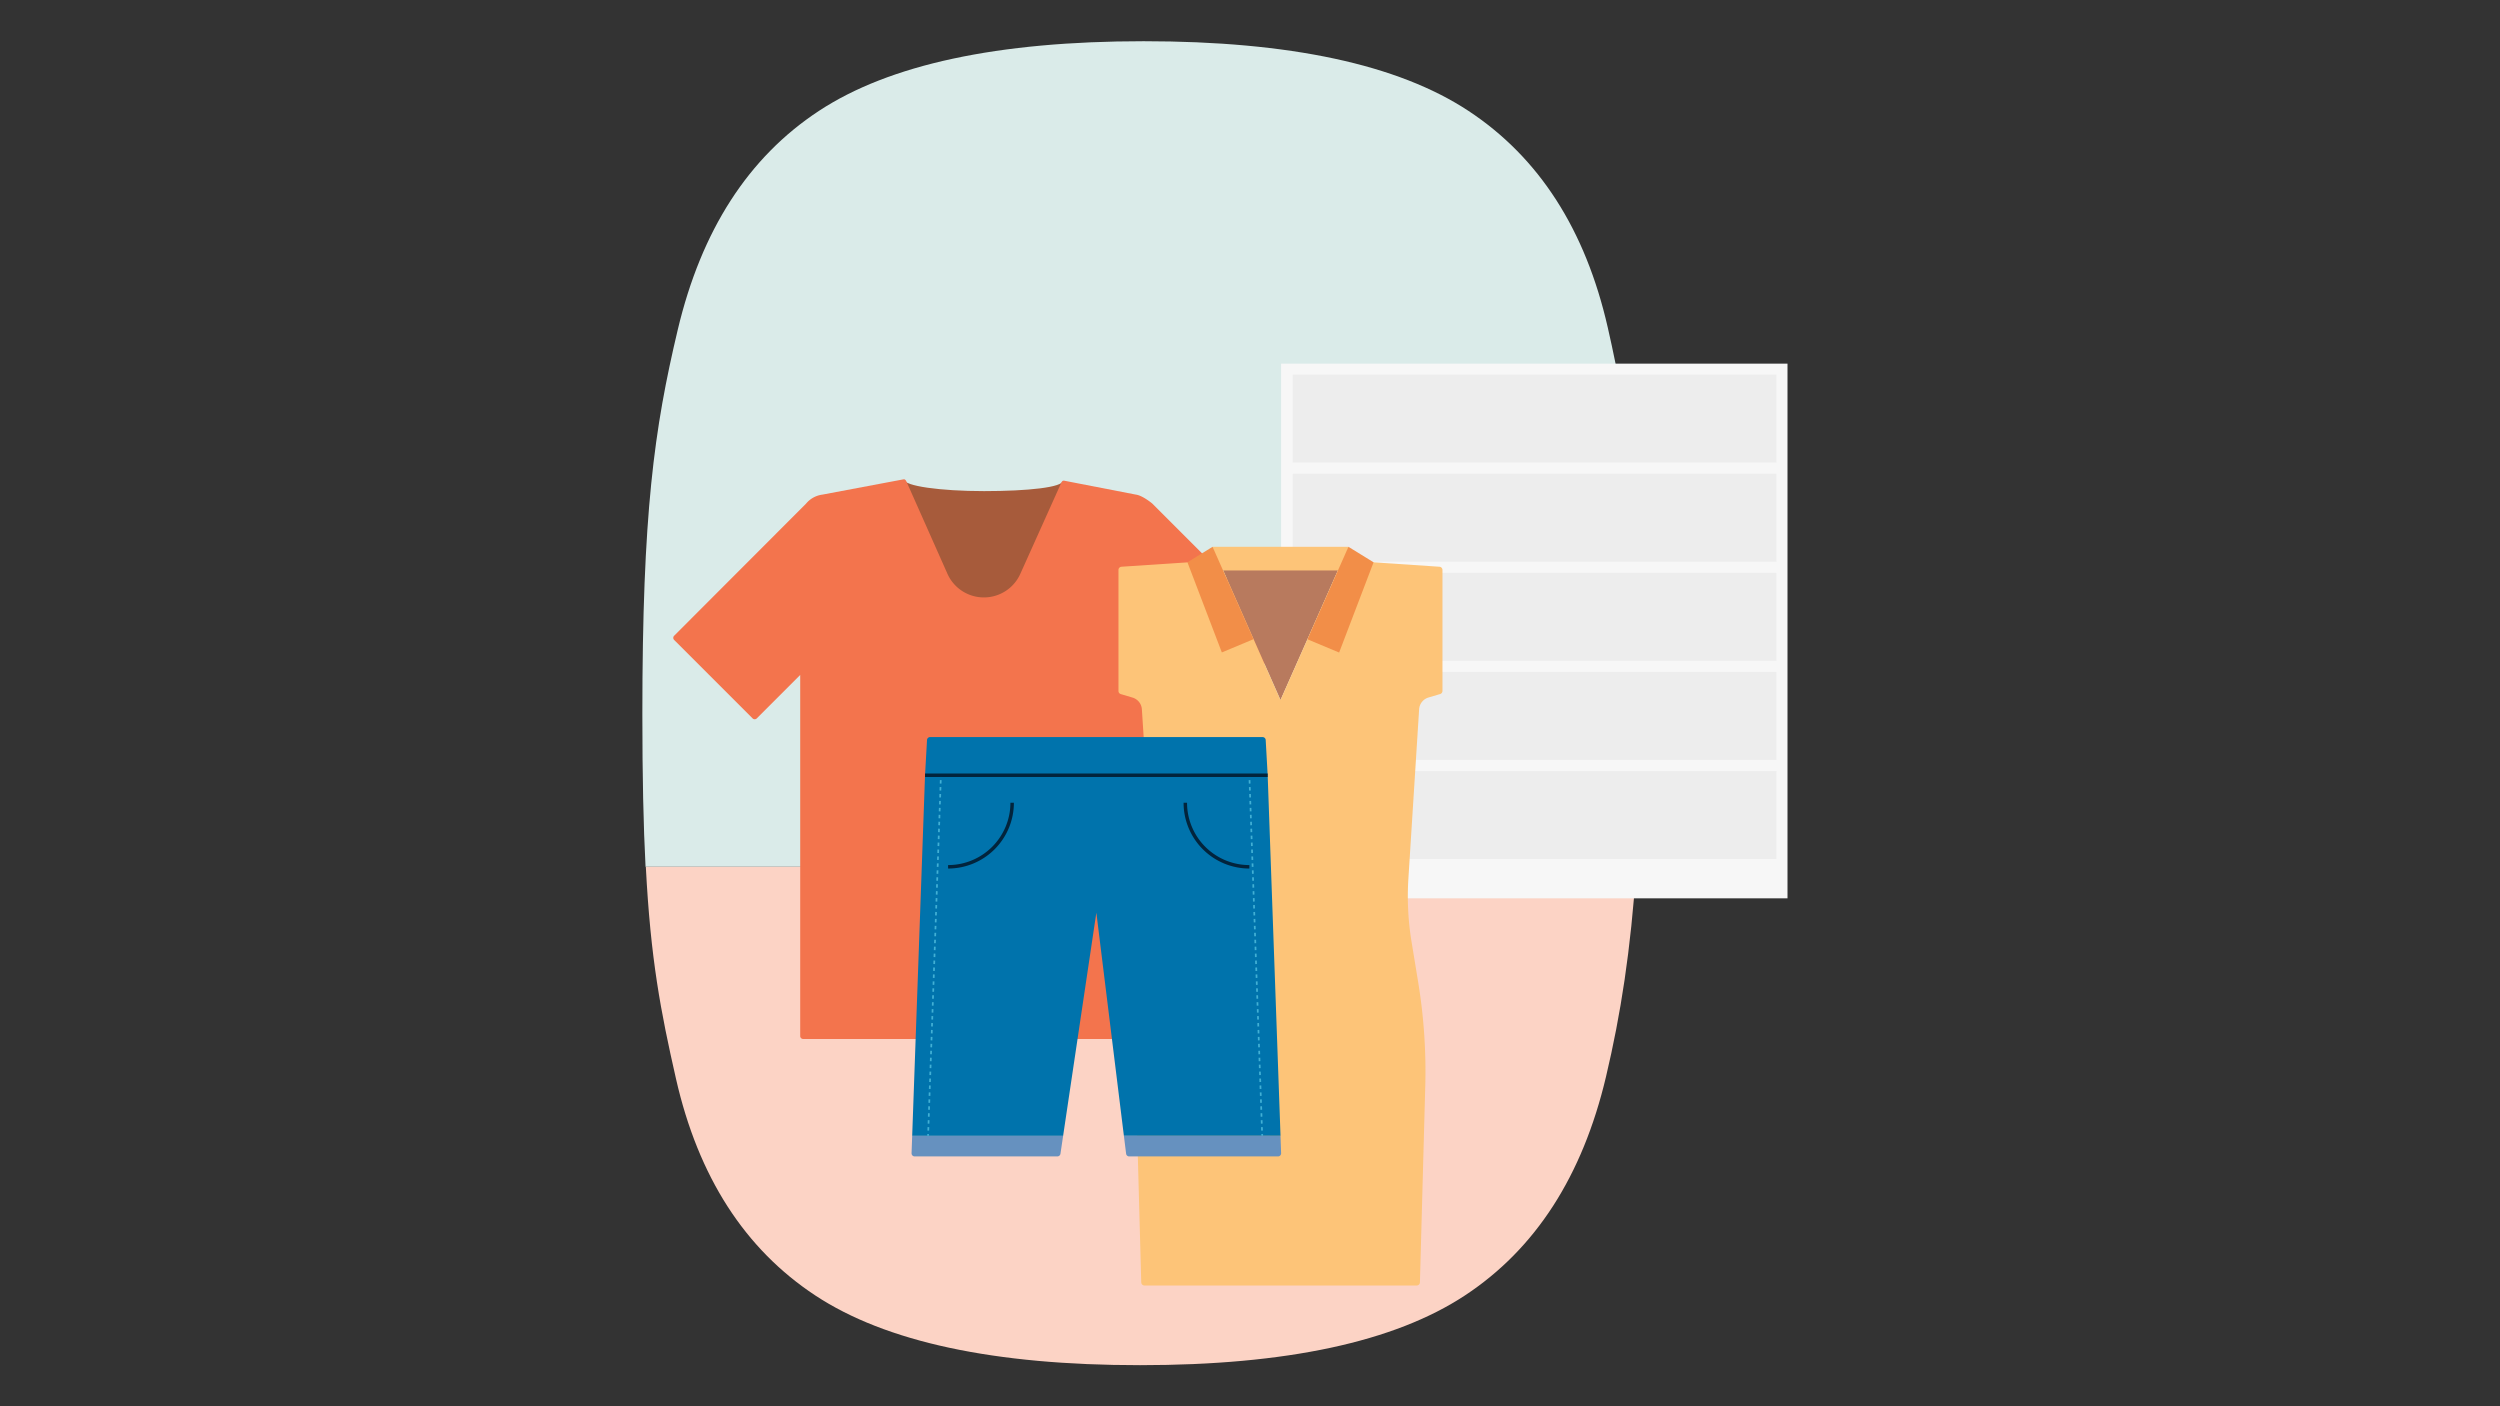 <svg id="Layer_2" data-name="Layer 2" xmlns="http://www.w3.org/2000/svg" viewBox="0 0 720 405"><rect x="0" y="0" width="720" height="405" fill="#333333" stroke="none"/><defs><style>.cls-1,.cls-13,.cls-14,.cls-15{fill:none;}.cls-2{fill:#daebe9;}.cls-3{fill:#fcd3c5;}.cls-4{fill:#f7f7f7;}.cls-5{fill:#ededed;}.cls-6{fill:#a75b3b;}.cls-7{fill:#f3744d;}.cls-8{fill:#b87a5e;}.cls-9{fill:#fdc478;}.cls-10{fill:#f28e48;}.cls-11{fill:#0073ac;}.cls-12{fill:#6691bf;}.cls-13,.cls-14{stroke:#41b0d5;stroke-width:0.5px;}.cls-13,.cls-14,.cls-15{stroke-miterlimit:10;}.cls-14{stroke-dasharray:1 1;}.cls-15{stroke:#02243c;}</style></defs><rect class="cls-1" width="720" height="405"/><path class="cls-2" d="M472.66,199.29c0-51.81-3.21-76.86-9.63-105s-19.78-48.94-40.09-62.34-51.49-20.08-93.56-20.08-73.23,6.71-93.55,20.08S202,66.33,195.2,94.94,185,147.79,185,205.71c0,17.89.3,32.06.92,43.93H471.22C472.18,235.19,472.66,218.75,472.66,199.29Z"/><path class="cls-3" d="M186,249.64c1.37,26.57,4.27,41.63,8.7,61.11q9.63,42.24,40.1,62.34t93.55,20.08q63.07,0,93.55-20.08t40.63-63c4.23-17.88,7.14-36.41,8.73-60.42Z"/><rect class="cls-4" x="368.96" y="104.73" width="145.84" height="153.99"/><rect class="cls-5" x="372.31" y="107.89" width="139.31" height="25.33"/><rect class="cls-5" x="372.31" y="136.43" width="139.31" height="25.33"/><rect class="cls-5" x="372.31" y="164.98" width="139.31" height="25.33"/><rect class="cls-5" x="372.31" y="193.52" width="139.31" height="25.33"/><rect class="cls-5" x="372.31" y="222.06" width="139.31" height="25.33"/><path class="cls-6" d="M260.37,138.1c0,1.85,10.33,3.34,23.06,3.34s22.66-1.11,22.66-3l-3.11,28-23.89,15.23-16.74-4.83-2.89-16.13-.61-16.43Z"/><path class="cls-7" d="M331.83,145s-2.78-2.31-4.68-2.55l-20.61-4c-.52-.11-.74.22-1,.82l-11.69,26a11.49,11.49,0,0,1-10.49,6.79h0a11.49,11.49,0,0,1-10.51-6.84l-11.7-26.33c-.27-.61-.48-.92-1-.83l-23.3,4.39a7.31,7.31,0,0,0-4.7,2.59l-38,38.06a.85.85,0,0,0,0,1.2l22.6,22.6a.85.85,0,0,0,1.2,0l12.51-12.52v104a.85.85,0,0,0,.85.85H332.74a.85.85,0,0,0,.85-.85v-104l13.07,13.07a.84.84,0,0,0,1.19,0l22.61-22.6a.85.85,0,0,0,0-1.2Z"/><polygon class="cls-8" points="386.61 161.36 368.79 201.62 350.96 161.36 386.61 161.36"/><polygon class="cls-9" points="349.22 157.48 350.96 164.3 386.61 164.3 388.35 157.48 349.22 157.48"/><path class="cls-9" d="M415.43,199V164.16a.93.93,0,0,0-.88-.94l-27.94-1.86-17.83,40.26L351,161.36,323,163.22a.93.93,0,0,0-.88.94V199a.93.93,0,0,0,.67.9l3.37,1a3.78,3.78,0,0,1,2.7,3.37L332,253a80.69,80.69,0,0,1-.87,18l-2,12.2a158.64,158.64,0,0,0-2,29.12l1.55,57a.94.94,0,0,0,.94.91H408a.94.94,0,0,0,.94-.91l1.55-57a158.64,158.64,0,0,0-2-29.12l-2-12.2a80.69,80.69,0,0,1-.87-18l3.09-48.75a3.77,3.77,0,0,1,2.7-3.37l3.37-1A.93.93,0,0,0,415.43,199Z"/><polygon class="cls-10" points="395.59 161.94 385.67 187.93 376.55 184.12 388.35 157.48 395.59 161.94"/><polygon class="cls-10" points="341.98 161.94 351.89 187.9 361 184.09 349.22 157.48 341.98 161.94"/><path class="cls-11" d="M363.62,212.28H267.87a.89.89,0,0,0-.89.84l-.57,10.15h98.68l-.57-10.15A.9.9,0,0,0,363.62,212.28Z"/><polygon class="cls-1" points="306.18 327.11 323.68 327.11 315.75 262.84 306.18 327.11"/><path class="cls-12" d="M263.42,333.05h41.1a.91.91,0,0,0,.89-.76l.77-5.18H262.71l-.18,5A.89.89,0,0,0,263.42,333.05Z"/><polygon class="cls-11" points="365.09 223.27 266.41 223.27 262.71 327.11 306.18 327.11 315.75 262.84 323.68 327.11 368.79 327.11 365.09 223.27"/><line class="cls-13" x1="363.52" y1="327.11" x2="363.5" y2="326.61"/><line class="cls-14" x1="363.46" y1="325.61" x2="359.85" y2="224.27"/><line class="cls-13" x1="359.84" y1="223.77" x2="359.82" y2="223.27"/><line class="cls-13" x1="267.28" y1="327.11" x2="267.3" y2="326.61"/><line class="cls-14" x1="267.34" y1="325.61" x2="270.95" y2="224.27"/><line class="cls-13" x1="270.96" y1="223.77" x2="270.98" y2="223.27"/><line class="cls-15" x1="365.09" y1="223.27" x2="266.41" y2="223.27"/><path class="cls-12" d="M323.68,327.11l.64,5.15a.89.89,0,0,0,.89.79h42.86a.89.89,0,0,0,.89-.93l-.18-5Z"/><path class="cls-15" d="M359.82,249.64a18.45,18.45,0,0,1-18.45-18.45"/><path class="cls-15" d="M273.05,249.64a18.45,18.45,0,0,0,18.45-18.45"/></svg>